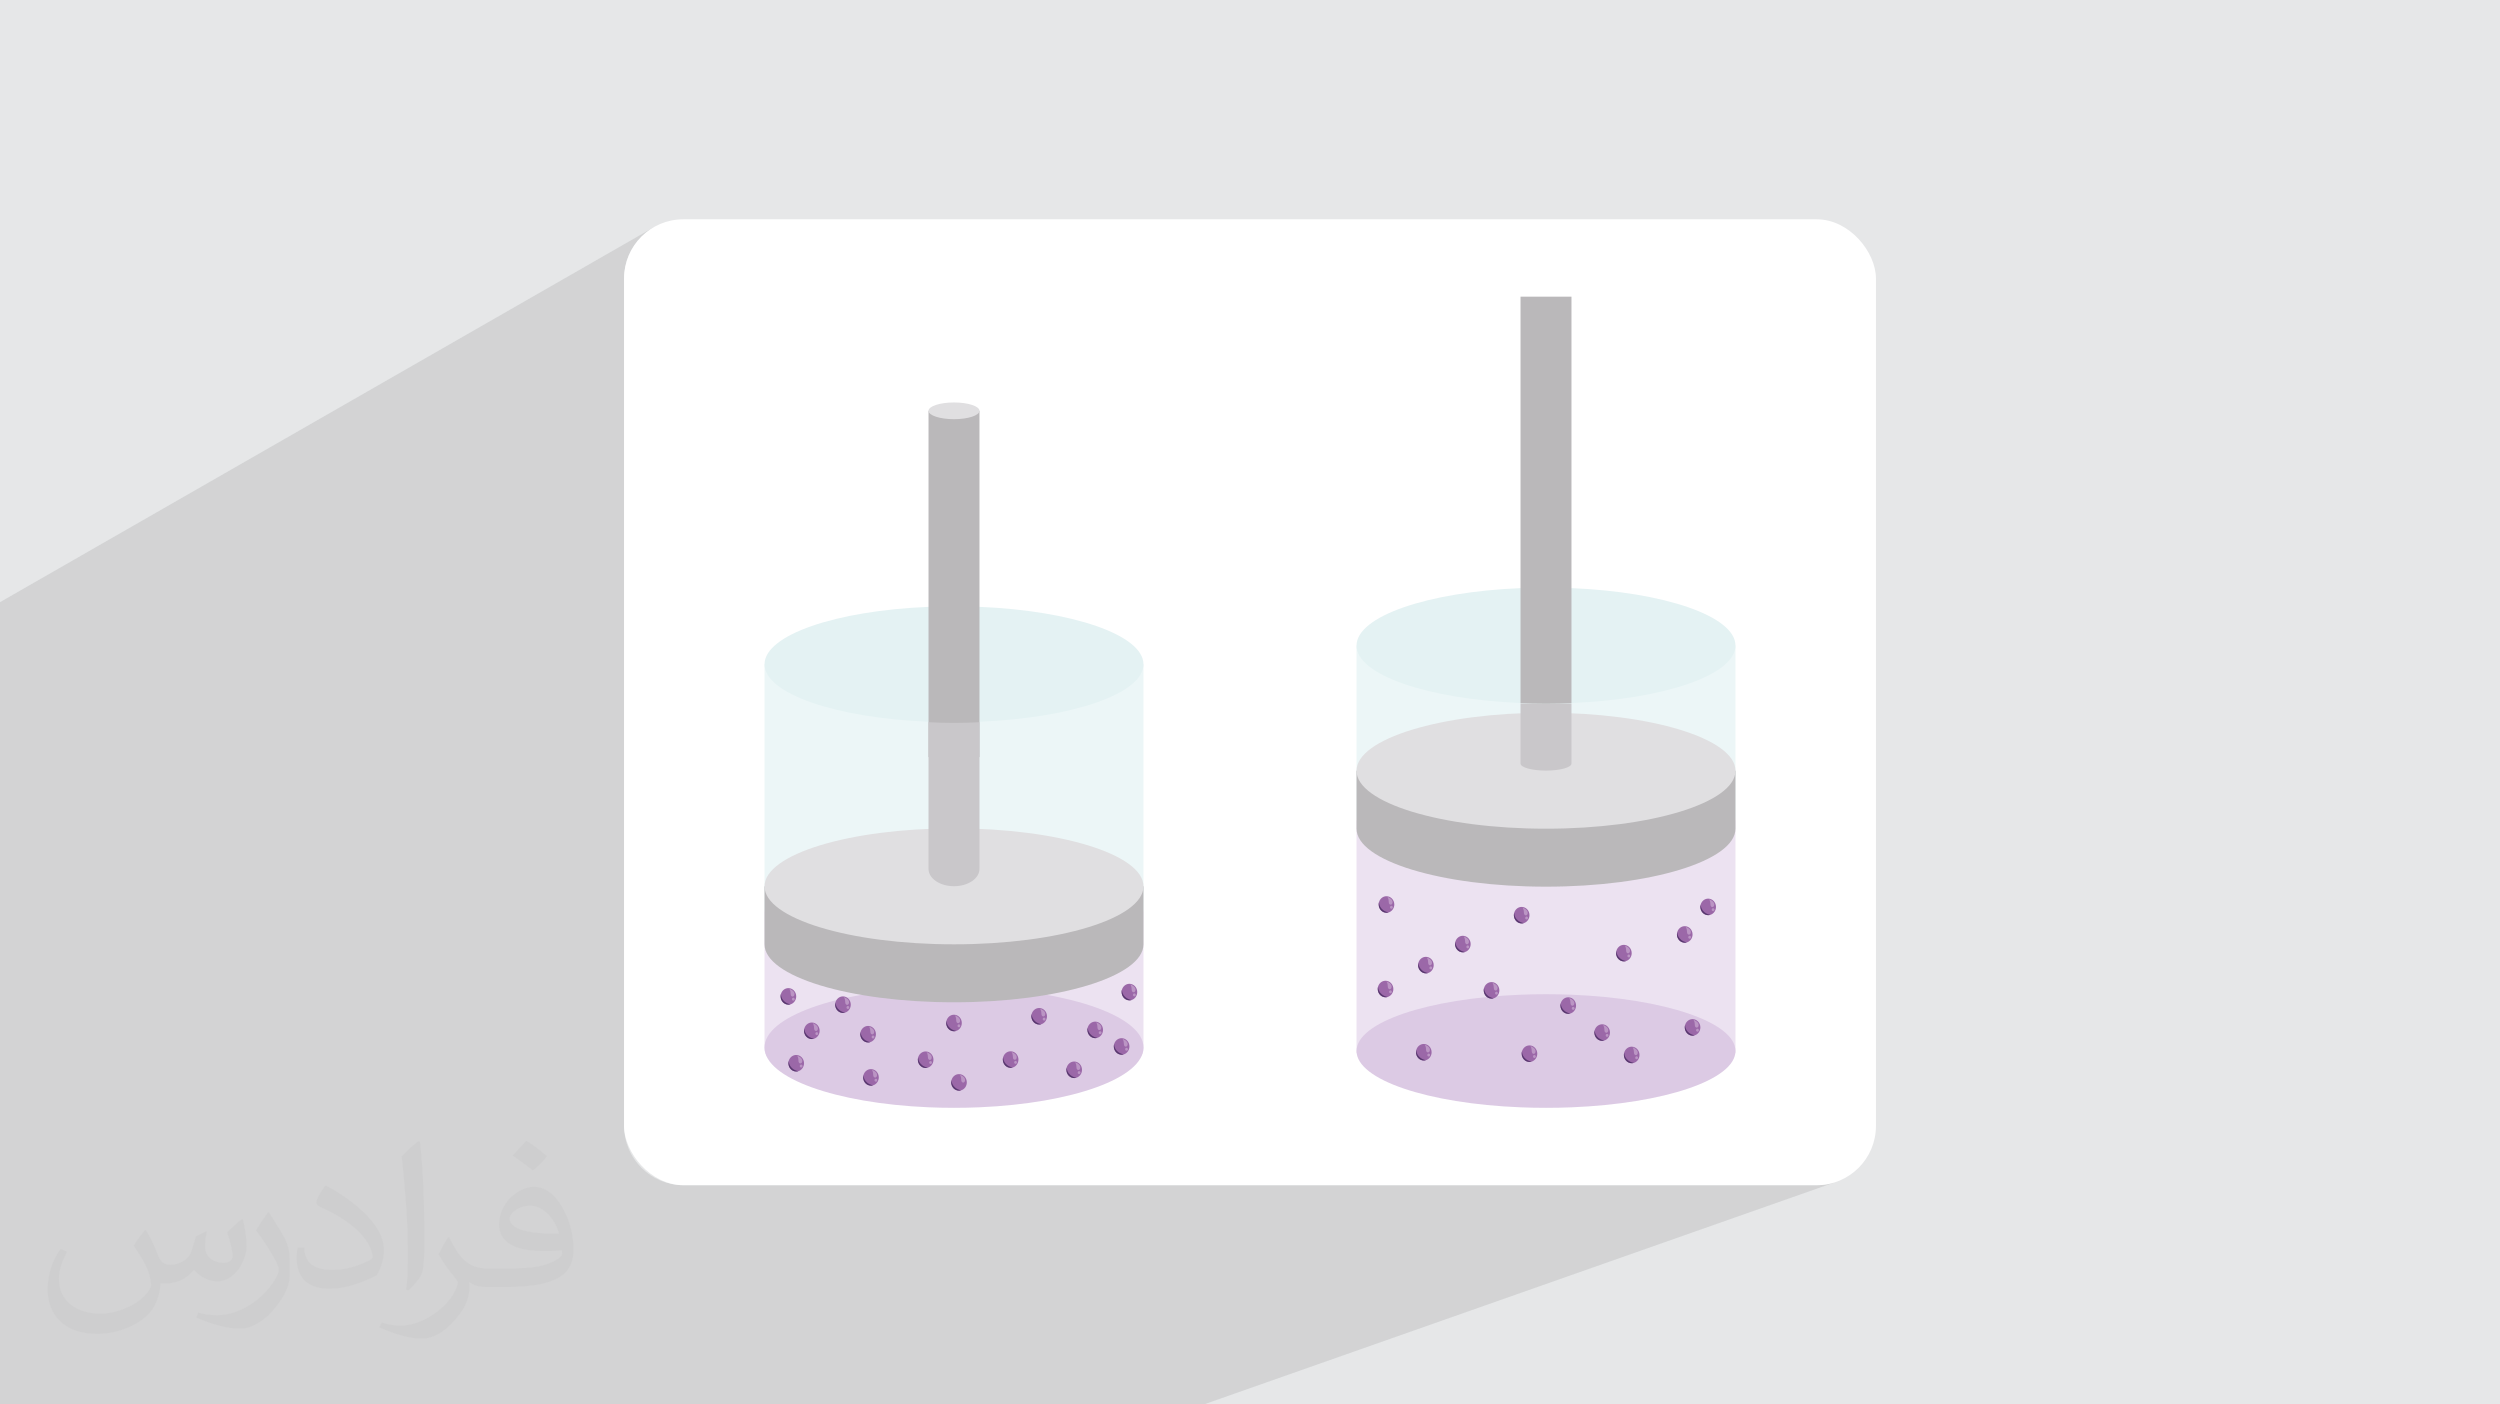 <?xml version="1.0" encoding="UTF-8"?>
<!DOCTYPE svg PUBLIC "-//W3C//DTD SVG 1.0//EN" "http://www.w3.org/TR/2001/REC-SVG-20010904/DTD/svg10.dtd">
<!-- Creator: CorelDRAW -->
<svg xmlns="http://www.w3.org/2000/svg" xml:space="preserve" width="94.192mm" height="52.917mm" version="1.0" style="shape-rendering:geometricPrecision; text-rendering:geometricPrecision; image-rendering:optimizeQuality; fill-rule:evenodd; clip-rule:evenodd"
viewBox="0 0 9404.92 5283.66"
 xmlns:xlink="http://www.w3.org/1999/xlink"
 xmlns:xodm="http://www.corel.com/coreldraw/odm/2003">
 <defs>
  <style type="text/css">
   <![CDATA[
    .fil2 {fill:white}
    .fil4 {fill:#ECE2F1;fill-rule:nonzero}
    .fil6 {fill:#ECF6F7;fill-rule:nonzero}
    .fil7 {fill:#E4F2F3;fill-rule:nonzero}
    .fil12 {fill:#E0DFE1;fill-rule:nonzero}
    .fil5 {fill:#DCCAE4;fill-rule:nonzero}
    .fil13 {fill:#C9C7CA;fill-rule:nonzero}
    .fil10 {fill:#BB95C4;fill-rule:nonzero}
    .fil11 {fill:#BAB8BA;fill-rule:nonzero}
    .fil8 {fill:#9B68A8;fill-rule:nonzero}
    .fil9 {fill:#58386F;fill-rule:nonzero}
    .fil3 {fill:#373435;fill-opacity:0.031}
    .fil1 {fill:#2B2A29;fill-opacity:0.102}
    .fil0 {fill:#E6E7E8}
   ]]>
  </style>
 </defs>
 <g id="Layer_x0020_1">
  <polygon class="fil0" points="-0,0 9404.92,0 9404.92,5283.66 -0,5283.66 "/>
  <polygon class="fil1" points="4528.11,5283.66 -0,5283.66 -0,2265.29 2464.57,852 2446.18,863.2 2429,876.07 2413.14,890.49 2398.72,906.36 2385.85,923.53 2374.64,941.92 2365.22,961.41 2357.7,981.87 2352.18,1003.21 2348.78,1025.29 2347.63,1048.01 2347.63,4235.66 2348.78,4258.38 2352.18,4280.46 2357.7,4301.8 2365.22,4322.26 2374.64,4341.75 2385.85,4360.14 2398.72,4377.31 2413.14,4393.18 2429,4407.6 2446.18,4420.47 2464.57,4431.67 2484.06,4441.1 2504.52,4448.62 2525.86,4454.14 2547.93,4457.53 2570.66,4458.69 6834.25,4458.69 6856.98,4457.53 6879.06,4454.14 6900.39,4448.62 "/>
  <rect class="fil2" x="2347.62" y="824.98" width="4709.66" height="3633.71" rx="223.04" ry="223.04"/>
  <path class="fil3" d="M548.54 4627.69c17.95,27.21 29.6,53.36 40.96,82.43 8.45,16.91 12.93,48.09 52.57,48.09 11.61,0 28.28,-3.42 43.06,-11.61 16.63,-8.73 29.32,-21.94 35.94,-42l15.85 -53.36 38.57 -19.02 2.64 2.64c-5.27,20.09 -6.59,39.36 -6.59,54.43 0,44.63 38.57,61.56 69.22,61.56 17.95,0 34.09,-8.73 34.09,-25.11 0,-21.13 -8.98,-57.06 -20.62,-89.29 17.95,-17.95 35.94,-35.94 56.53,-50.47l3.17 1.6c8.98,38.04 14,75.56 14,100.66 0,24.57 -10.83,51.79 -19.81,69.49 -18.49,34.87 -51.25,62.62 -90.87,62.62 -30.1,0 -63.65,-15.07 -86.66,-43.06l-1.32 0c-21.66,26.96 -55.22,51.25 -108.86,51.25l-16.63 0c-2.64,35.41 -10.29,60.49 -21.94,82.95 -31.95,62.34 -126.81,106.47 -216.1,106.47 -124.17,0 -186.51,-71.59 -186.51,-166.96 0,-58.91 19.27,-113.6 48.88,-152.42l24.29 10.04c-18.49,35.41 -30.91,68.68 -30.91,101.45 0,89.29 72.66,131.83 156.4,131.83 77.68,0 173.83,-49.41 191.28,-106.72 -6.59,-62.62 -30.1,-91.93 -66.04,-148.99 10.83,-19.02 24.83,-38.04 42.28,-58.38l3.17 0 0 0 0 0 -0.02 -0.09zm1432.13 -336.04c26.15,16.39 51.79,35.66 76.87,57.85 -14,19.81 -31.45,37.79 -53.11,53.64 -25.11,-20.34 -50.19,-37.79 -75.84,-56.27 17.42,-19.55 34.62,-38.29 52.04,-55.22l0 0 0 0 0 0 0 0 0 0 0.03 0zm13.47 244.11c-42.28,0 -76.87,27.75 -76.87,48.34 0,44.13 84.53,57.85 185.72,57.31 -12.68,-51.79 -57.06,-105.68 -108.86,-105.68l0.01 0.03zm-94.86 236.19c54.96,0 103.04,-1.6 139.74,-10.83 40.96,-10.29 75.56,-30.91 75.56,-45.17 0,-3.7 0,-8.19 -1.32,-11.89 -22.98,2.11 -49.41,2.11 -72.38,2.11 -74.49,0 -131.55,-16.91 -154.02,-58.66 -5.55,-11.61 -9.51,-24.57 -9.51,-39.36 0,-40.43 17.42,-79.79 48.09,-107 25.61,-22.45 53.89,-36.44 82.67,-36.44 52.04,0 93.51,41.75 122.57,107.54 15.85,35.94 26.68,77.4 26.68,129.72 0,34.87 -9.51,64.19 -31.17,85.85 -40.43,39.11 -114.92,53.89 -229.04,53.89l-51.79 0 0 0 -13.47 0c-28.28,0 -48.62,-5.02 -64.72,-17.42l-2.64 0c0.79,6.59 1.32,12.93 1.32,19.02 0,25.61 -8.45,58.38 -25.61,84.53 -50.72,75.3 -105.68,108.04 -153.24,108.04 -48.09,0 -107,-18.49 -160.11,-42.54l9.51 -18.49c17.17,7.13 40.96,11.89 73.7,11.89 85.85,0 198.66,-82.43 212.66,-163 -3.17,-6.59 -8.98,-15.32 -17.17,-24.57 -25.11,-29.85 -40.96,-54.68 -55.75,-80.83 12.68,-25.11 24.29,-45.17 35.13,-63.4l4.49 -0.53c36.72,74.77 69.99,117.55 144.23,117.55l11.61 0 0 0 53.89 0 0 0 0 0 0 0 0 0 0 0 0.09 0.01zm-371.98 79c6.34,-34.34 6.87,-72.91 6.87,-108.86l0 -53.36c0,-99.6 -12.68,-244.36 -22.98,-338.68 17.95,-19.27 43.06,-42 62.87,-57.31l5.81 1.6c13.47,118.62 16.63,256 16.63,383.06 0,33.3 -1.32,65.79 -4.49,89.55 -1.85,30.1 -19.27,52.83 -56.53,87.7l-8.19 -3.7zm-382.8 -157.19c1.85,46.77 24.83,83.49 105.15,83.49 49.93,0 92.19,-12.93 138.96,-35.13 8.45,-3.7 12.93,-8.73 12.93,-12.93 0,-29.32 -22.45,-68.15 -60.23,-103.55 -36.72,-33.3 -85.34,-62.62 -130.76,-82.18 -15.6,-6.59 -20.62,-13.47 -20.62,-20.09 0,-13.47 17.95,-41.75 32.77,-62.09l5.02 -0.53c52.04,27.21 110.17,67.64 153.24,112.53 39.11,41.47 63.4,83.49 63.4,129.19 0,33.81 -10.29,65.51 -26.96,95.11 -57.06,28.79 -117.83,50.72 -178.06,50.72 -73.17,0 -123.1,-34.34 -123.1,-114.92 0,-8.73 0,-22.19 3.17,-39.64l25.11 0 0 0 0 0 0 0 0 0 0 0 -0.02 0zm-132.37 -132.9l45.45 73.45c16.63,27.21 32.23,56.81 32.23,103.55l0 59.7c0,48.34 -30.91,100.13 -80.83,151.38 -39.11,34.62 -73.7,49.41 -105.68,49.41 -47.55,0 -101.98,-14.79 -164.85,-41.75l7.13 -18.49c19.81,5.27 42.79,9.77 71.06,9.77 90.36,-0.53 182.8,-66.57 225.08,-147.15 5.02,-9.26 6.87,-17.95 6.87,-24.04 0,-9.26 -5.02,-19.55 -8.98,-28.79 -22.98,-43.31 -48.62,-82.95 -76.87,-119.68 14.79,-23.25 29.6,-45.7 45.7,-67.9l3.7 0.53 0 0 0 0 0 0 0 0 0 0 -0.02 0.01z"/>
  <g id="_1727596601312">
   <path class="fil4" d="M4301.69 3419.34l0 526.05c0,101.22 -319.11,183.23 -712.77,183.23 -393.66,0 -712.79,-82.02 -712.79,-183.23l0 -526.05c0,86.16 319.13,156.01 712.79,156.01 393.66,0 712.77,-69.85 712.77,-156.01z"/>
   <path class="fil5" d="M4301.69 3940.54c0,115.1 -268.6,210.14 -616.95,225.07 -31.35,1.32 -63.31,2.03 -95.82,2.03 -32.51,0 -64.5,-0.71 -95.85,-2.06 -348.34,-14.9 -616.94,-109.94 -616.94,-225.04 0,-115.08 268.59,-210.15 616.94,-225.02 31.35,-1.35 63.34,-2.06 95.85,-2.06 32.51,0 64.47,0.71 95.82,2.03 348.34,14.9 616.95,109.97 616.95,225.05z"/>
   <path class="fil6" d="M4301.69 2499.09l0 920.26c0,120.45 -319.11,218.1 -712.77,218.1 -393.66,0 -712.79,-97.65 -712.79,-218.1l0 -920.26 1425.56 0z"/>
   <path class="fil7" d="M4301.69 2499.09c0,110.52 -268.6,201.81 -616.94,216.13 -31.35,1.29 -63.32,1.97 -95.83,1.97 -32.51,0 -64.49,-0.68 -95.85,-1.97 -348.33,-14.32 -616.94,-105.61 -616.94,-216.13 0,-110.53 268.6,-201.79 616.94,-216.11 31.36,-1.29 63.34,-1.96 95.85,-1.96 32.51,0 64.48,0.67 95.83,1.93 348.33,14.35 616.94,105.61 616.94,216.14z"/>
   <path class="fil8" d="M4278.26 3732.15c0,14.31 -9.11,26.35 -21.52,29.97 -2.5,0.77 -5.13,1.14 -7.86,1.14 -16.23,0 -29.39,-13.92 -29.39,-31.11 0,-1.85 0.15,-3.62 0.45,-5.38 0.2,-1.26 0.48,-2.49 0.83,-3.71 3.3,-11.42 12.62,-20.06 24.05,-21.75 1.33,-0.19 2.68,-0.31 4.05,-0.31 16.22,0 29.38,13.95 29.38,31.15z"/>
   <path class="fil9" d="M4256.75 3762.12c-2.5,0.77 -5.13,1.14 -7.86,1.14 -16.23,0 -29.39,-13.92 -29.39,-31.11 0,-3.17 0.45,-6.21 1.28,-9.1 0,0 -1.28,30.93 35.97,39.07z"/>
   <path class="fil10" d="M4252.42 3703.61c0,0 4.94,6.2 4.94,19.44 0,13.27 14.45,13.09 14.45,0 0,-13.06 -19.39,-19.44 -19.39,-19.44z"/>
   <path class="fil10" d="M4272.63 3742.77c0,3.08 -2.36,5.56 -5.25,5.56 -2.91,0 -5.26,-2.49 -5.26,-5.56 0,-3.08 2.36,-5.59 5.26,-5.59 2.9,0 5.25,2.52 5.25,5.59z"/>
   <path class="fil8" d="M3511.68 3986.58c0,14.32 -9.12,26.36 -21.52,29.98 -2.51,0.77 -5.13,1.14 -7.86,1.14 -16.23,0 -29.39,-13.92 -29.39,-31.12 0,-1.84 0.15,-3.62 0.45,-5.37 0.2,-1.26 0.48,-2.49 0.83,-3.68 3.3,-11.46 12.62,-20.09 24.05,-21.79 1.33,-0.18 2.68,-0.27 4.05,-0.27 16.22,0 29.38,13.94 29.38,31.11z"/>
   <path class="fil9" d="M3490.17 4016.57c-2.51,0.77 -5.13,1.14 -7.86,1.14 -16.23,0 -29.39,-13.92 -29.39,-31.12 0,-3.17 0.45,-6.2 1.28,-9.06 0,0 -1.28,30.9 35.97,39.04z"/>
   <path class="fil10" d="M3485.84 3958.08c0,0 4.95,6.18 4.95,19.45 0,13.24 14.44,13.05 14.44,0 0,-13.09 -19.39,-19.45 -19.39,-19.45z"/>
   <path class="fil10" d="M3506.05 3997.22c0,3.07 -2.35,5.55 -5.25,5.55 -2.91,0 -5.26,-2.49 -5.26,-5.55 0,-3.08 2.36,-5.56 5.26,-5.56 2.91,0 5.25,2.49 5.25,5.56z"/>
   <path class="fil8" d="M3305.95 4053.03c0,14.31 -9.12,26.35 -21.52,30 -2.51,0.74 -5.13,1.14 -7.86,1.14 -16.23,0 -29.39,-13.95 -29.39,-31.14 0,-1.82 0.15,-3.62 0.45,-5.35 0.2,-1.29 0.48,-2.52 0.83,-3.71 3.29,-11.45 12.61,-20.09 24.05,-21.75 1.32,-0.22 2.68,-0.31 4.05,-0.31 16.22,0 29.38,13.95 29.38,31.12z"/>
   <path class="fil9" d="M3284.44 4083.04c-2.51,0.74 -5.13,1.14 -7.86,1.14 -16.23,0 -29.39,-13.95 -29.39,-31.14 0,-3.14 0.45,-6.21 1.28,-9.07 0,0 -1.28,30.9 35.97,39.07z"/>
   <path class="fil10" d="M3280.11 4024.53c0,0 4.94,6.17 4.94,19.44 0,13.27 14.45,13.06 14.45,0 0,-13.09 -19.39,-19.44 -19.39,-19.44z"/>
   <path class="fil10" d="M3300.32 4063.66c0,3.08 -2.36,5.59 -5.25,5.59 -2.91,0 -5.26,-2.52 -5.26,-5.59 0,-3.08 2.36,-5.56 5.26,-5.56 2.9,0 5.25,2.49 5.25,5.56z"/>
   <path class="fil8" d="M3083.49 3877.78c0,14.32 -9.11,26.36 -21.51,29.98 -2.51,0.74 -5.14,1.14 -7.87,1.14 -16.23,0 -29.39,-13.92 -29.39,-31.12 0,-1.84 0.15,-3.62 0.45,-5.37 0.2,-1.26 0.48,-2.49 0.83,-3.71 3.3,-11.43 12.62,-20.09 24.05,-21.75 1.33,-0.19 2.68,-0.31 4.05,-0.31 16.23,0 29.38,13.94 29.38,31.14z"/>
   <path class="fil9" d="M3061.98 3907.76c-2.51,0.74 -5.14,1.14 -7.87,1.14 -16.23,0 -29.39,-13.92 -29.39,-31.12 0,-3.17 0.45,-6.2 1.28,-9.09 0,0 -1.28,30.93 35.98,39.07z"/>
   <path class="fil10" d="M3057.65 3849.24c0,0 4.94,6.18 4.94,19.45 0,13.27 14.45,13.08 14.45,0 0,-13.06 -19.39,-19.45 -19.39,-19.45z"/>
   <path class="fil10" d="M3077.86 3888.41c0,3.07 -2.35,5.56 -5.25,5.56 -2.91,0 -5.26,-2.5 -5.26,-5.56 0,-3.08 2.36,-5.59 5.26,-5.59 2.91,0 5.25,2.52 5.25,5.59z"/>
   <path class="fil8" d="M3295.2 3890.59c0,14.32 -9.12,26.36 -21.52,29.98 -2.51,0.77 -5.14,1.14 -7.87,1.14 -16.23,0 -29.38,-13.92 -29.38,-31.12 0,-1.84 0.14,-3.62 0.44,-5.37 0.21,-1.26 0.49,-2.49 0.84,-3.71 3.29,-11.43 12.61,-20.06 24.04,-21.76 1.33,-0.18 2.68,-0.3 4.05,-0.3 16.23,0 29.39,13.94 29.39,31.14z"/>
   <path class="fil9" d="M3273.68 3920.57c-2.51,0.77 -5.14,1.14 -7.87,1.14 -16.23,0 -29.38,-13.92 -29.38,-31.12 0,-3.17 0.44,-6.2 1.28,-9.09 0,0 -1.28,30.93 35.97,39.07z"/>
   <path class="fil10" d="M3269.35 3862.05c0,0 4.95,6.17 4.95,19.45 0,13.27 14.45,13.08 14.45,0 0,-13.06 -19.4,-19.45 -19.4,-19.45z"/>
   <path class="fil10" d="M3289.57 3901.22c0,3.07 -2.36,5.55 -5.26,5.55 -2.91,0 -5.25,-2.49 -5.25,-5.55 0,-3.08 2.35,-5.59 5.25,-5.59 2.91,0 5.26,2.52 5.26,5.59z"/>
   <path class="fil8" d="M3637.13 4071.87c0,14.31 -9.12,26.35 -21.52,29.97 -2.51,0.74 -5.14,1.14 -7.87,1.14 -16.22,0 -29.38,-13.95 -29.38,-31.11 0,-1.85 0.14,-3.63 0.44,-5.38 0.21,-1.29 0.49,-2.52 0.84,-3.71 3.29,-11.43 12.61,-20.09 24.04,-21.75 1.33,-0.22 2.69,-0.31 4.05,-0.31 16.23,0 29.39,13.95 29.39,31.15z"/>
   <path class="fil9" d="M3615.62 4101.84c-2.51,0.74 -5.14,1.14 -7.87,1.14 -16.22,0 -29.38,-13.95 -29.38,-31.11 0,-3.17 0.44,-6.24 1.28,-9.1 0,0 -1.28,30.93 35.97,39.07z"/>
   <path class="fil10" d="M3611.29 4043.32c0,0 4.94,6.18 4.94,19.45 0,13.27 14.45,13.08 14.45,0 0,-13.09 -19.39,-19.45 -19.39,-19.45z"/>
   <path class="fil8" d="M4149.56 3874.4c0,14.31 -9.11,26.35 -21.52,29.97 -2.5,0.74 -5.13,1.14 -7.86,1.14 -16.23,0 -29.38,-13.94 -29.38,-31.11 0,-1.85 0.14,-3.62 0.44,-5.38 0.2,-1.29 0.48,-2.52 0.83,-3.71 3.3,-11.42 12.62,-20.09 24.05,-21.75 1.33,-0.21 2.68,-0.31 4.05,-0.31 16.23,0 29.38,13.95 29.38,31.15z"/>
   <path class="fil9" d="M4128.04 3904.38c-2.5,0.74 -5.13,1.14 -7.86,1.14 -16.23,0 -29.38,-13.94 -29.38,-31.11 0,-3.17 0.44,-6.24 1.27,-9.1 0,0 -1.27,30.93 35.97,39.07z"/>
   <path class="fil10" d="M4123.72 3845.87c0,0 4.95,6.17 4.95,19.44 0,13.27 14.44,13.09 14.44,0 0,-13.08 -19.39,-19.44 -19.39,-19.44z"/>
   <path class="fil10" d="M4143.94 3885c0,3.11 -2.36,5.59 -5.26,5.59 -2.91,0 -5.26,-2.49 -5.26,-5.59 0,-3.07 2.36,-5.56 5.26,-5.56 2.91,0 5.26,2.5 5.26,5.56z"/>
   <path class="fil8" d="M3024.73 3999.85c0,14.32 -9.11,26.36 -21.51,29.98 -2.51,0.77 -5.14,1.14 -7.87,1.14 -16.23,0 -29.39,-13.92 -29.39,-31.12 0,-1.84 0.15,-3.62 0.45,-5.37 0.2,-1.26 0.48,-2.49 0.83,-3.71 3.3,-11.43 12.62,-20.06 24.05,-21.76 1.33,-0.18 2.68,-0.27 4.05,-0.27 16.23,0 29.38,13.91 29.38,31.11z"/>
   <path class="fil9" d="M3003.22 4029.84c-2.51,0.77 -5.14,1.14 -7.87,1.14 -16.23,0 -29.39,-13.92 -29.39,-31.12 0,-3.17 0.45,-6.2 1.28,-9.09 0,0 -1.28,30.93 35.98,39.07z"/>
   <path class="fil10" d="M2998.89 3971.32c0,0 4.95,6.21 4.95,19.45 0,13.27 14.45,13.08 14.45,0 0,-13.06 -19.4,-19.45 -19.4,-19.45z"/>
   <path class="fil10" d="M3019.1 4010.49c0,3.07 -2.35,5.56 -5.25,5.56 -2.91,0 -5.26,-2.5 -5.26,-5.56 0,-3.08 2.36,-5.56 5.26,-5.56 2.91,0 5.25,2.49 5.25,5.56z"/>
   <path class="fil8" d="M4070.48 4024.53c0,14.31 -9.12,26.35 -21.52,29.97 -2.51,0.74 -5.14,1.14 -7.87,1.14 -16.23,0 -29.38,-13.92 -29.38,-31.11 0,-1.85 0.14,-3.62 0.44,-5.38 0.21,-1.26 0.49,-2.49 0.84,-3.71 3.29,-11.42 12.61,-20.09 24.04,-21.75 1.33,-0.19 2.69,-0.31 4.05,-0.31 16.23,0 29.39,13.95 29.39,31.15z"/>
   <path class="fil9" d="M4048.96 4054.5c-2.51,0.74 -5.14,1.14 -7.87,1.14 -16.23,0 -29.38,-13.92 -29.38,-31.11 0,-3.17 0.44,-6.21 1.28,-9.1 0,0 -1.28,30.93 35.97,39.07z"/>
   <path class="fil10" d="M4044.64 3995.99c0,0 4.94,6.17 4.94,19.44 0,13.27 14.45,13.09 14.45,0 0,-13.06 -19.39,-19.44 -19.39,-19.44z"/>
   <path class="fil10" d="M4064.85 4035.15c0,3.08 -2.36,5.56 -5.26,5.56 -2.91,0 -5.25,-2.49 -5.25,-5.56 0,-3.08 2.35,-5.59 5.25,-5.59 2.91,0 5.26,2.52 5.26,5.59z"/>
   <path class="fil8" d="M3618.29 3848.44c0,14.32 -9.12,26.36 -21.52,29.98 -2.51,0.74 -5.14,1.14 -7.87,1.14 -16.23,0 -29.38,-13.95 -29.38,-31.12 0,-1.84 0.14,-3.62 0.44,-5.37 0.21,-1.29 0.49,-2.52 0.84,-3.71 3.29,-11.43 12.61,-20.09 24.04,-21.76 1.33,-0.21 2.69,-0.3 4.05,-0.3 16.23,0 29.39,13.94 29.39,31.14z"/>
   <path class="fil9" d="M3596.77 3878.43c-2.51,0.74 -5.14,1.14 -7.87,1.14 -16.23,0 -29.38,-13.95 -29.38,-31.12 0,-3.17 0.44,-6.23 1.28,-9.09 0,0 -1.28,30.93 35.97,39.07z"/>
   <path class="fil10" d="M3592.44 3819.91c0,0 4.95,6.18 4.95,19.45 0,13.27 14.45,13.08 14.45,0 0,-13.09 -19.4,-19.45 -19.4,-19.45z"/>
   <path class="fil10" d="M3612.66 3859.05c0,3.1 -2.36,5.59 -5.26,5.59 -2.91,0 -5.25,-2.5 -5.25,-5.59 0,-3.08 2.35,-5.56 5.25,-5.56 2.91,0 5.26,2.49 5.26,5.56z"/>
   <path class="fil8" d="M3831.38 3986.01c0,14.31 -9.12,26.35 -21.52,29.97 -2.51,0.74 -5.14,1.14 -7.87,1.14 -16.22,0 -29.38,-13.91 -29.38,-31.11 0,-1.85 0.14,-3.62 0.45,-5.38 0.2,-1.26 0.48,-2.49 0.83,-3.71 3.29,-11.42 12.61,-20.09 24.05,-21.75 1.32,-0.18 2.68,-0.31 4.04,-0.31 16.23,0 29.39,13.95 29.39,31.15z"/>
   <path class="fil9" d="M3809.86 4015.98c-2.51,0.74 -5.14,1.14 -7.87,1.14 -16.22,0 -29.38,-13.91 -29.38,-31.11 0,-3.17 0.45,-6.21 1.28,-9.1 0,0 -1.28,30.93 35.97,39.07z"/>
   <path class="fil10" d="M3805.54 3957.47c0,0 4.94,6.17 4.94,19.44 0,13.27 14.45,13.09 14.45,0 0,-13.05 -19.39,-19.44 -19.39,-19.44z"/>
   <path class="fil10" d="M3825.75 3996.63c0,3.08 -2.36,5.56 -5.26,5.56 -2.9,0 -5.25,-2.49 -5.25,-5.56 0,-3.08 2.36,-5.59 5.25,-5.59 2.91,0 5.26,2.52 5.26,5.59z"/>
   <path class="fil8" d="M3200.62 3779.49c0,14.31 -9.12,26.35 -21.52,29.97 -2.51,0.74 -5.14,1.14 -7.87,1.14 -16.23,0 -29.38,-13.95 -29.38,-31.11 0,-1.85 0.14,-3.62 0.44,-5.38 0.21,-1.26 0.49,-2.49 0.84,-3.71 3.29,-11.43 12.61,-20.09 24.04,-21.75 1.33,-0.19 2.69,-0.31 4.05,-0.31 16.23,0 29.39,13.95 29.39,31.15z"/>
   <path class="fil9" d="M3179.11 3809.46c-2.51,0.74 -5.14,1.14 -7.87,1.14 -16.23,0 -29.38,-13.95 -29.38,-31.11 0,-3.17 0.44,-6.21 1.28,-9.1 0,0 -1.28,30.93 35.97,39.07z"/>
   <path class="fil10" d="M3174.77 3750.95c0,0 4.95,6.17 4.95,19.44 0,13.27 14.45,13.08 14.45,0 0,-13.09 -19.4,-19.44 -19.4,-19.44z"/>
   <path class="fil10" d="M3194.99 3790.11c0,3.08 -2.36,5.56 -5.26,5.56 -2.91,0 -5.25,-2.49 -5.25,-5.56 0,-3.11 2.35,-5.59 5.25,-5.59 2.91,0 5.26,2.49 5.26,5.59z"/>
   <path class="fil8" d="M2995.36 3748.34c0,14.32 -9.12,26.36 -21.52,30.01 -2.51,0.74 -5.13,1.14 -7.87,1.14 -16.22,0 -29.38,-13.95 -29.38,-31.15 0,-1.82 0.15,-3.62 0.45,-5.34 0.2,-1.3 0.48,-2.53 0.83,-3.72 3.29,-11.45 12.61,-20.09 24.05,-21.75 1.32,-0.21 2.68,-0.3 4.04,-0.3 16.23,0 29.39,13.94 29.39,31.11z"/>
   <path class="fil9" d="M2973.84 3778.35c-2.51,0.74 -5.13,1.14 -7.87,1.14 -16.22,0 -29.38,-13.95 -29.38,-31.15 0,-3.14 0.45,-6.2 1.28,-9.07 0,0 -1.28,30.9 35.97,39.08z"/>
   <path class="fil10" d="M2969.51 3719.83c0,0 4.94,6.17 4.94,19.44 0,13.27 14.45,13.06 14.45,0 0,-13.08 -19.39,-19.44 -19.39,-19.44z"/>
   <path class="fil10" d="M2989.72 3758.96c0,3.08 -2.36,5.59 -5.26,5.59 -2.9,0 -5.25,-2.52 -5.25,-5.59 0,-3.07 2.36,-5.55 5.25,-5.55 2.91,0 5.26,2.49 5.26,5.55z"/>
   <path class="fil8" d="M3938.75 3823.16c0,14.32 -9.12,26.36 -21.52,29.98 -2.51,0.74 -5.14,1.14 -7.87,1.14 -16.23,0 -29.38,-13.95 -29.38,-31.12 0,-1.84 0.14,-3.62 0.44,-5.37 0.21,-1.26 0.49,-2.52 0.84,-3.71 3.29,-11.43 12.61,-20.09 24.04,-21.75 1.33,-0.19 2.68,-0.31 4.05,-0.31 16.23,0 29.39,13.94 29.39,31.14z"/>
   <path class="fil9" d="M3917.23 3853.15c-2.51,0.74 -5.14,1.14 -7.87,1.14 -16.23,0 -29.38,-13.95 -29.38,-31.12 0,-3.17 0.44,-6.2 1.28,-9.09 0,0 -1.28,30.93 35.97,39.07z"/>
   <path class="fil10" d="M3912.9 3794.63c0,0 4.95,6.18 4.95,19.45 0,13.27 14.45,13.08 14.45,0 0,-13.09 -19.4,-19.45 -19.4,-19.45z"/>
   <path class="fil10" d="M3933.12 3833.8c0,3.07 -2.36,5.56 -5.26,5.56 -2.91,0 -5.25,-2.5 -5.25,-5.56 0,-3.11 2.35,-5.59 5.25,-5.59 2.91,0 5.26,2.49 5.26,5.59z"/>
   <path class="fil8" d="M4248.89 3936.64c0,14.31 -9.12,26.35 -21.52,30.01 -2.51,0.73 -5.13,1.13 -7.87,1.13 -16.23,0 -29.38,-13.94 -29.38,-31.14 0,-1.82 0.14,-3.62 0.44,-5.35 0.21,-1.29 0.49,-2.52 0.84,-3.71 3.29,-11.45 12.61,-20.09 24.04,-21.75 1.33,-0.21 2.69,-0.31 4.05,-0.31 16.23,0 29.39,13.95 29.39,31.12z"/>
   <path class="fil9" d="M4227.37 3966.65c-2.51,0.73 -5.13,1.13 -7.87,1.13 -16.23,0 -29.38,-13.94 -29.38,-31.14 0,-3.14 0.44,-6.21 1.28,-9.07 0,0 -1.28,30.9 35.97,39.08z"/>
   <path class="fil10" d="M4223.04 3908.13c0,0 4.95,6.17 4.95,19.44 0,13.27 14.45,13.06 14.45,0 0,-13.08 -19.4,-19.44 -19.4,-19.44z"/>
   <path class="fil10" d="M4243.26 3947.26c0,3.08 -2.36,5.59 -5.26,5.59 -2.91,0 -5.25,-2.52 -5.25,-5.59 0,-3.07 2.35,-5.56 5.25,-5.56 2.91,0 5.26,2.5 5.26,5.56z"/>
   <path class="fil11" d="M4301.69 3334.37l0 218.1c0,120.45 -319.11,218.1 -712.77,218.1 -393.66,0 -712.79,-97.65 -712.79,-218.1l0 -218.1 1425.56 0z"/>
   <path class="fil12" d="M4301.69 3334.37c0,120.45 -319.12,218.1 -712.78,218.1 -393.65,0 -712.78,-97.65 -712.78,-218.1 0,-120.45 319.13,-218.1 712.78,-218.1 393.66,0 712.78,97.65 712.78,218.1z"/>
   <path class="fil11" d="M3684.74 1545.49l0 1302.86c-31.35,1.29 -63.31,1.94 -95.82,1.94 -32.51,0 -64.5,-0.65 -95.85,-1.97l0 -1302.83 191.68 0z"/>
   <path class="fil12" d="M3684.74 1545.49c0,17.35 -42.91,31.46 -95.83,31.46 -52.93,0 -95.83,-14.11 -95.83,-31.46 0,-17.38 42.91,-31.45 95.83,-31.45 52.93,0 95.83,14.07 95.83,31.45z"/>
   <path class="fil13" d="M3684.74 2717l0 551.91c0,35.92 -42.92,65 -95.82,65 -52.93,0 -95.85,-29.09 -95.85,-65l0 -551.94c31.35,1.66 63.34,2.52 95.85,2.52 32.51,0 64.47,-0.86 95.82,-2.49z"/>
   <path class="fil4" d="M6528.78 3071.7l0 889.85 -1425.54 0 0 -889.85c0,132.92 319.14,240.69 712.79,240.69 393.65,0 712.75,-107.77 712.75,-240.69z"/>
   <path class="fil5" d="M6528.78 3953.9c0,108.31 -268.59,197.79 -616.92,211.83 -31.36,1.26 -63.33,1.91 -95.83,1.91 -32.5,0 -64.51,-0.65 -95.84,-1.94 -348.34,-14.01 -616.95,-103.49 -616.95,-211.8 0,-108.32 268.6,-197.8 616.95,-211.81 31.33,-1.26 63.34,-1.93 95.84,-1.93 32.5,0 64.47,0.67 95.83,1.9 348.32,14.04 616.92,103.52 616.92,211.84z"/>
   <path class="fil6" d="M6528.78 2428.61l0 641.62c0,83.95 -319.1,152.05 -712.75,152.05 -393.65,0 -712.79,-68.1 -712.79,-152.05l0 -641.62 1425.54 0z"/>
   <path class="fil7" d="M6528.78 2428.61c0,110.52 -268.59,201.82 -616.92,216.13 -31.36,1.29 -63.33,1.97 -95.83,1.97 -32.5,0 -64.51,-0.68 -95.84,-1.97 -348.34,-14.31 -616.95,-105.61 -616.95,-216.13 0,-110.49 268.6,-201.78 616.95,-216.1 31.33,-1.29 63.34,-1.97 95.84,-1.97 32.5,0 64.47,0.68 95.83,1.94 348.32,14.35 616.92,105.64 616.92,216.13z"/>
   <path class="fil11" d="M6528.78 2899.43l0 218.1c0,120.45 -319.1,218.1 -712.75,218.1 -393.65,0 -712.79,-97.65 -712.79,-218.1l0 -218.1 1425.54 0z"/>
   <path class="fil12" d="M6528.78 2899.43c0,120.45 -319.1,218.1 -712.75,218.1 -393.68,0 -712.79,-97.65 -712.79,-218.1 0,-120.45 319.11,-218.1 712.79,-218.1 393.65,0 712.75,97.65 712.75,218.1z"/>
   <path class="fil11" d="M5911.83 1116.02l0 1529.43c-31.33,1.48 -63.3,2.28 -95.8,2.28 -32.5,0 -64.51,-0.8 -95.87,-2.31l0 -1529.4 191.68 0z"/>
   <path class="fil8" d="M6455.52 3411.72c0,14.31 -9.1,26.35 -21.5,29.97 -2.53,0.74 -5.13,1.14 -7.87,1.14 -16.22,0 -29.4,-13.94 -29.4,-31.11 0,-1.85 0.15,-3.62 0.46,-5.38 0.21,-1.29 0.49,-2.52 0.83,-3.71 3.29,-11.42 12.62,-20.09 24.05,-21.75 1.32,-0.18 2.67,-0.31 4.05,-0.31 16.22,0 29.37,13.95 29.37,31.15z"/>
   <path class="fil9" d="M6434.02 3441.7c-2.53,0.74 -5.13,1.14 -7.87,1.14 -16.22,0 -29.4,-13.94 -29.4,-31.11 0,-3.17 0.46,-6.21 1.29,-9.1 0,0 -1.29,30.93 35.98,39.07z"/>
   <path class="fil10" d="M6429.69 3383.19c0,0 4.94,6.17 4.94,19.44 0,13.27 14.44,13.09 14.44,0 0,-13.08 -19.38,-19.44 -19.38,-19.44z"/>
   <path class="fil10" d="M6449.9 3422.35c0,3.08 -2.37,5.56 -5.25,5.56 -2.92,0 -5.25,-2.49 -5.25,-5.56 0,-3.1 2.34,-5.59 5.25,-5.59 2.89,0 5.25,2.5 5.25,5.59z"/>
   <path class="fil8" d="M5753.88 3442.84c0,14.32 -9.13,26.36 -21.5,29.98 -2.53,0.77 -5.16,1.14 -7.87,1.14 -16.25,0 -29.4,-13.92 -29.4,-31.12 0,-1.84 0.15,-3.62 0.46,-5.37 0.18,-1.26 0.46,-2.49 0.83,-3.71 3.29,-11.43 12.59,-20.06 24.05,-21.75 1.32,-0.19 2.68,-0.28 4.05,-0.28 16.22,0 29.37,13.92 29.37,31.11z"/>
   <path class="fil9" d="M5732.38 3472.82c-2.53,0.77 -5.16,1.14 -7.87,1.14 -16.25,0 -29.4,-13.92 -29.4,-31.12 0,-3.17 0.46,-6.2 1.29,-9.09 0,0 -1.29,30.93 35.98,39.07z"/>
   <path class="fil10" d="M5728.05 3414.3c0,0 4.94,6.21 4.94,19.45 0,13.27 14.44,13.08 14.44,0 0,-13.06 -19.38,-19.45 -19.38,-19.45z"/>
   <path class="fil10" d="M5748.26 3453.47c0,3.07 -2.37,5.56 -5.25,5.56 -2.92,0 -5.28,-2.5 -5.28,-5.56 0,-3.08 2.37,-5.56 5.28,-5.56 2.89,0 5.25,2.49 5.25,5.56z"/>
   <path class="fil8" d="M5783.24 3963.89c0,14.31 -9.09,26.35 -21.5,29.97 -2.5,0.77 -5.13,1.14 -7.87,1.14 -16.22,0 -29.37,-13.91 -29.37,-31.11 0,-1.85 0.12,-3.62 0.43,-5.38 0.22,-1.26 0.49,-2.49 0.83,-3.71 3.29,-11.42 12.63,-20.06 24.05,-21.75 1.32,-0.19 2.68,-0.31 4.05,-0.31 16.22,0 29.37,13.95 29.37,31.15z"/>
   <path class="fil9" d="M5761.75 3993.86c-2.5,0.77 -5.13,1.14 -7.87,1.14 -16.22,0 -29.37,-13.91 -29.37,-31.11 0,-3.17 0.43,-6.21 1.26,-9.1 0,0 -1.26,30.93 35.98,39.07z"/>
   <path class="fil10" d="M5757.41 3935.35c0,0 4.94,6.17 4.94,19.44 0,13.27 14.47,13.09 14.47,0 0,-13.05 -19.41,-19.44 -19.41,-19.44z"/>
   <path class="fil10" d="M5777.62 3974.51c0,3.08 -2.34,5.56 -5.25,5.56 -2.89,0 -5.25,-2.49 -5.25,-5.56 0,-3.08 2.37,-5.59 5.25,-5.59 2.92,0 5.25,2.52 5.25,5.59z"/>
   <path class="fil8" d="M5393.55 3630.68c0,14.32 -9.13,26.36 -21.51,29.98 -2.52,0.74 -5.12,1.13 -7.86,1.13 -16.23,0 -29.4,-13.94 -29.4,-31.11 0,-1.85 0.15,-3.62 0.46,-5.37 0.18,-1.3 0.46,-2.53 0.83,-3.72 3.29,-11.42 12.59,-20.09 24.05,-21.75 1.32,-0.18 2.67,-0.31 4.05,-0.31 16.22,0 29.37,13.95 29.37,31.15z"/>
   <path class="fil9" d="M5372.05 3660.67c-2.52,0.74 -5.12,1.13 -7.86,1.13 -16.23,0 -29.4,-13.94 -29.4,-31.11 0,-3.17 0.46,-6.23 1.29,-9.1 0,0 -1.29,30.93 35.97,39.08z"/>
   <path class="fil10" d="M5367.72 3602.15c0,0 4.94,6.17 4.94,19.44 0,13.27 14.44,13.09 14.44,0 0,-13.08 -19.38,-19.44 -19.38,-19.44z"/>
   <path class="fil10" d="M5387.93 3641.31c0,3.08 -2.37,5.56 -5.25,5.56 -2.92,0 -5.25,-2.49 -5.25,-5.56 0,-3.1 2.34,-5.58 5.25,-5.58 2.89,0 5.25,2.49 5.25,5.58z"/>
   <path class="fil8" d="M5640.53 3725.67c0,14.31 -9.1,26.35 -21.51,29.97 -2.52,0.77 -5.12,1.14 -7.86,1.14 -16.23,0 -29.4,-13.92 -29.4,-31.11 0,-1.85 0.15,-3.63 0.46,-5.38 0.18,-1.26 0.49,-2.49 0.83,-3.71 3.29,-11.43 12.62,-20.09 24.05,-21.75 1.32,-0.19 2.67,-0.31 4.05,-0.31 16.22,0 29.37,13.95 29.37,31.15z"/>
   <path class="fil9" d="M5619.02 3755.64c-2.52,0.77 -5.12,1.14 -7.86,1.14 -16.23,0 -29.4,-13.92 -29.4,-31.11 0,-3.17 0.46,-6.21 1.29,-9.1 0,0 -1.29,30.93 35.97,39.07z"/>
   <path class="fil10" d="M5614.7 3697.12c0,0 4.94,6.18 4.94,19.45 0,13.27 14.44,13.08 14.44,0 0,-13.06 -19.38,-19.45 -19.38,-19.45z"/>
   <path class="fil10" d="M5634.91 3736.29c0,3.08 -2.37,5.56 -5.25,5.56 -2.92,0 -5.25,-2.49 -5.25,-5.56 0,-3.08 2.34,-5.59 5.25,-5.59 2.89,0 5.25,2.52 5.25,5.59z"/>
   <path class="fil8" d="M6396.76 3865c0,14.32 -9.1,26.36 -21.51,29.98 -2.52,0.77 -5.13,1.14 -7.86,1.14 -16.23,0 -29.37,-13.92 -29.37,-31.12 0,-1.84 0.12,-3.62 0.43,-5.37 0.21,-1.26 0.49,-2.49 0.83,-3.71 3.29,-11.43 12.62,-20.06 24.05,-21.75 1.32,-0.19 2.67,-0.31 4.05,-0.31 16.22,0 29.37,13.95 29.37,31.14z"/>
   <path class="fil9" d="M6375.25 3894.98c-2.52,0.77 -5.13,1.14 -7.86,1.14 -16.23,0 -29.37,-13.92 -29.37,-31.12 0,-3.16 0.43,-6.2 1.26,-9.09 0,0 -1.26,30.93 35.97,39.07z"/>
   <path class="fil10" d="M6370.91 3836.46c0,0 4.95,6.21 4.95,19.45 0,13.27 14.44,13.08 14.44,0 0,-13.06 -19.39,-19.45 -19.39,-19.45z"/>
   <path class="fil10" d="M6391.13 3875.63c0,3.08 -2.34,5.56 -5.25,5.56 -2.93,0 -5.25,-2.49 -5.25,-5.56 0,-3.08 2.33,-5.59 5.25,-5.59 2.92,0 5.25,2.52 5.25,5.59z"/>
   <path class="fil8" d="M5532.58 3551.52c0,14.32 -9.1,26.36 -21.5,29.98 -2.53,0.73 -5.13,1.13 -7.87,1.13 -16.22,0 -29.4,-13.94 -29.4,-31.11 0,-1.85 0.15,-3.65 0.46,-5.37 0.21,-1.3 0.49,-2.53 0.83,-3.72 3.29,-11.45 12.62,-20.09 24.05,-21.75 1.32,-0.21 2.68,-0.31 4.05,-0.31 16.22,0 29.37,13.95 29.37,31.15z"/>
   <path class="fil9" d="M5511.09 3581.51c-2.53,0.73 -5.13,1.13 -7.87,1.13 -16.22,0 -29.4,-13.94 -29.4,-31.11 0,-3.17 0.46,-6.24 1.29,-9.1 0,0 -1.29,30.93 35.98,39.08z"/>
   <path class="fil10" d="M5506.75 3522.99c0,0 4.94,6.17 4.94,19.44 0,13.27 14.44,13.09 14.44,0 0,-13.08 -19.38,-19.44 -19.38,-19.44z"/>
   <path class="fil10" d="M5526.96 3562.12c0,3.11 -2.37,5.59 -5.25,5.59 -2.92,0 -5.25,-2.49 -5.25,-5.59 0,-3.07 2.34,-5.55 5.25,-5.55 2.89,0 5.25,2.49 5.25,5.55z"/>
   <path class="fil8" d="M5245.34 3402.63c0,14.32 -9.13,26.36 -21.54,29.98 -2.49,0.77 -5.12,1.14 -7.86,1.14 -16.23,0 -29.37,-13.92 -29.37,-31.12 0,-1.84 0.15,-3.62 0.43,-5.37 0.21,-1.26 0.49,-2.49 0.83,-3.68 3.31,-11.46 12.62,-20.09 24.05,-21.79 1.35,-0.18 2.7,-0.27 4.05,-0.27 16.22,0 29.4,13.95 29.4,31.11z"/>
   <path class="fil9" d="M5223.8 3432.61c-2.49,0.77 -5.12,1.14 -7.86,1.14 -16.23,0 -29.37,-13.92 -29.37,-31.12 0,-3.17 0.43,-6.2 1.26,-9.06 0,0 -1.26,30.9 35.97,39.04z"/>
   <path class="fil10" d="M5219.51 3374.12c0,0 4.94,6.18 4.94,19.45 0,13.24 14.44,13.05 14.44,0 0,-13.09 -19.38,-19.45 -19.38,-19.45z"/>
   <path class="fil10" d="M5239.72 3413.26c0,3.07 -2.37,5.56 -5.28,5.56 -2.89,0 -5.25,-2.5 -5.25,-5.56 0,-3.08 2.37,-5.56 5.25,-5.56 2.92,0 5.28,2.49 5.28,5.56z"/>
   <path class="fil8" d="M6167.78 3968.68c0,14.31 -9.1,26.35 -21.51,29.97 -2.52,0.74 -5.13,1.14 -7.86,1.14 -16.23,0 -29.41,-13.95 -29.41,-31.11 0,-1.85 0.16,-3.62 0.46,-5.38 0.22,-1.29 0.5,-2.52 0.84,-3.71 3.29,-11.42 12.62,-20.09 24.04,-21.75 1.33,-0.22 2.68,-0.31 4.06,-0.31 16.22,0 29.37,13.95 29.37,31.15z"/>
   <path class="fil9" d="M6146.27 3998.66c-2.52,0.74 -5.13,1.14 -7.86,1.14 -16.23,0 -29.41,-13.95 -29.41,-31.11 0,-3.17 0.46,-6.24 1.3,-9.1 0,0 -1.3,30.93 35.97,39.07z"/>
   <path class="fil10" d="M6141.94 3940.13c0,0 4.95,6.18 4.95,19.45 0,13.27 14.44,13.09 14.44,0 0,-13.09 -19.39,-19.45 -19.39,-19.45z"/>
   <path class="fil10" d="M6162.16 3979.31c0,3.08 -2.37,5.56 -5.25,5.56 -2.93,0 -5.25,-2.49 -5.25,-5.56 0,-3.11 2.33,-5.59 5.25,-5.59 2.89,0 5.25,2.49 5.25,5.59z"/>
   <path class="fil8" d="M5929.09 3782.86c0,14.32 -9.12,26.36 -21.5,29.98 -2.52,0.76 -5.16,1.13 -7.9,1.13 -16.22,0 -29.37,-13.91 -29.37,-31.11 0,-1.85 0.15,-3.62 0.46,-5.37 0.19,-1.27 0.46,-2.5 0.83,-3.72 3.29,-11.42 12.6,-20.06 24.05,-21.75 1.32,-0.18 2.68,-0.28 4.02,-0.28 16.26,0 29.4,13.95 29.4,31.12z"/>
   <path class="fil9" d="M5907.6 3812.85c-2.52,0.76 -5.16,1.13 -7.9,1.13 -16.22,0 -29.37,-13.91 -29.37,-31.11 0,-3.17 0.46,-6.21 1.29,-9.1 0,0 -1.29,30.93 35.98,39.08z"/>
   <path class="fil10" d="M5903.26 3754.36c0,0 4.94,6.17 4.94,19.41 0,13.27 14.44,13.09 14.44,0 0,-13.05 -19.38,-19.41 -19.38,-19.41z"/>
   <path class="fil10" d="M5923.47 3793.49c0,3.08 -2.37,5.56 -5.25,5.56 -2.92,0 -5.28,-2.49 -5.28,-5.56 0,-3.07 2.37,-5.55 5.28,-5.55 2.89,0 5.25,2.49 5.25,5.55z"/>
   <path class="fil8" d="M6056.73 3884.45c0,14.31 -9.13,26.35 -21.53,29.98 -2.5,0.76 -5.13,1.13 -7.87,1.13 -16.22,0 -29.37,-13.91 -29.37,-31.11 0,-1.85 0.12,-3.62 0.43,-5.38 0.21,-1.26 0.49,-2.49 0.83,-3.71 3.29,-11.42 12.62,-20.06 24.05,-21.75 1.32,-0.18 2.68,-0.31 4.05,-0.31 16.22,0 29.4,13.95 29.4,31.15z"/>
   <path class="fil9" d="M6035.2 3914.43c-2.5,0.76 -5.13,1.13 -7.87,1.13 -16.22,0 -29.37,-13.91 -29.37,-31.11 0,-3.17 0.43,-6.21 1.26,-9.1 0,0 -1.26,30.93 35.98,39.08z"/>
   <path class="fil10" d="M6030.87 3855.91c0,0 4.94,6.17 4.94,19.44 0,13.27 14.47,13.09 14.47,0 0,-13.05 -19.41,-19.44 -19.41,-19.44z"/>
   <path class="fil10" d="M6051.08 3895.07c0,3.08 -2.34,5.56 -5.25,5.56 -2.89,0 -5.25,-2.49 -5.25,-5.56 0,-3.07 2.37,-5.59 5.25,-5.59 2.92,0 5.25,2.53 5.25,5.59z"/>
   <path class="fil8" d="M5385.69 3958.45c0,14.32 -9.12,26.36 -21.5,29.98 -2.52,0.74 -5.16,1.14 -7.87,1.14 -16.22,0 -29.4,-13.92 -29.4,-31.12 0,-1.84 0.15,-3.62 0.46,-5.37 0.19,-1.26 0.46,-2.49 0.83,-3.71 3.29,-11.43 12.6,-20.1 24.05,-21.76 1.32,-0.18 2.68,-0.3 4.05,-0.3 16.23,0 29.37,13.94 29.37,31.14z"/>
   <path class="fil9" d="M5364.19 3988.43c-2.52,0.74 -5.16,1.14 -7.87,1.14 -16.22,0 -29.4,-13.92 -29.4,-31.12 0,-3.17 0.46,-6.2 1.29,-9.09 0,0 -1.29,30.92 35.98,39.07z"/>
   <path class="fil10" d="M5359.86 3929.91c0,0 4.94,6.17 4.94,19.45 0,13.27 14.44,13.08 14.44,0 0,-13.09 -19.38,-19.45 -19.38,-19.45z"/>
   <path class="fil10" d="M5380.06 3969.08c0,3.07 -2.37,5.55 -5.25,5.55 -2.92,0 -5.28,-2.49 -5.28,-5.55 0,-3.11 2.37,-5.59 5.28,-5.59 2.89,0 5.25,2.49 5.25,5.59z"/>
   <path class="fil8" d="M5241.8 3720.6c0,14.32 -9.13,26.35 -21.54,30.01 -2.49,0.73 -5.12,1.13 -7.86,1.13 -16.22,0 -29.37,-13.94 -29.37,-31.14 0,-1.82 0.12,-3.62 0.43,-5.34 0.21,-1.3 0.49,-2.53 0.83,-3.72 3.29,-11.45 12.62,-20.09 24.05,-21.75 1.32,-0.21 2.68,-0.31 4.05,-0.31 16.22,0 29.4,13.95 29.4,31.12z"/>
   <path class="fil9" d="M5220.27 3750.61c-2.49,0.73 -5.12,1.13 -7.86,1.13 -16.22,0 -29.37,-13.94 -29.37,-31.14 0,-3.14 0.43,-6.21 1.26,-9.07 0,0 -1.26,30.9 35.97,39.08z"/>
   <path class="fil10" d="M5215.94 3692.09c0,0 4.94,6.17 4.94,19.44 0,13.27 14.47,13.06 14.47,0 0,-13.08 -19.41,-19.44 -19.41,-19.44z"/>
   <path class="fil10" d="M5236.15 3731.22c0,3.08 -2.34,5.59 -5.25,5.59 -2.89,0 -5.25,-2.52 -5.25,-5.59 0,-3.07 2.37,-5.55 5.25,-5.55 2.92,0 5.25,2.49 5.25,5.55z"/>
   <path class="fil8" d="M6367.39 3515.34c0,14.31 -9.13,26.35 -21.51,29.97 -2.52,0.74 -5.16,1.14 -7.86,1.14 -16.26,0 -29.41,-13.94 -29.41,-31.11 0,-1.85 0.16,-3.65 0.46,-5.38 0.19,-1.29 0.47,-2.52 0.84,-3.71 3.29,-11.45 12.59,-20.09 24.04,-21.75 1.33,-0.21 2.68,-0.31 4.06,-0.31 16.22,0 29.37,13.95 29.37,31.15z"/>
   <path class="fil9" d="M6345.88 3545.31c-2.52,0.74 -5.16,1.14 -7.86,1.14 -16.26,0 -29.41,-13.94 -29.41,-31.11 0,-3.17 0.46,-6.24 1.3,-9.1 0,0 -1.3,30.93 35.97,39.07z"/>
   <path class="fil10" d="M6341.55 3486.8c0,0 4.95,6.17 4.95,19.44 0,13.27 14.44,13.09 14.44,0 0,-13.08 -19.39,-19.44 -19.39,-19.44z"/>
   <path class="fil10" d="M6361.77 3525.93c0,3.11 -2.37,5.59 -5.25,5.59 -2.93,0 -5.29,-2.49 -5.29,-5.59 0,-3.07 2.37,-5.56 5.29,-5.56 2.89,0 5.25,2.5 5.25,5.56z"/>
   <path class="fil8" d="M6138.42 3585.62c0,14.28 -9.13,26.35 -21.51,29.98 -2.52,0.73 -5.16,1.13 -7.9,1.13 -16.22,0 -29.37,-13.94 -29.37,-31.11 0,-1.85 0.16,-3.65 0.46,-5.38 0.19,-1.29 0.47,-2.52 0.83,-3.71 3.3,-11.45 12.6,-20.09 24.05,-21.75 1.33,-0.21 2.68,-0.31 4.02,-0.31 16.26,0 29.41,13.95 29.41,31.15z"/>
   <path class="fil9" d="M6116.91 3615.61c-2.52,0.73 -5.16,1.13 -7.9,1.13 -16.22,0 -29.37,-13.94 -29.37,-31.11 0,-3.17 0.46,-6.24 1.29,-9.1 0,0 -1.29,30.9 35.98,39.08z"/>
   <path class="fil10" d="M6112.58 3557.08c0,0 4.95,6.17 4.95,19.44 0,13.27 14.43,13.06 14.43,0 0,-13.08 -19.38,-19.44 -19.38,-19.44z"/>
   <path class="fil10" d="M6132.8 3596.22c0,3.08 -2.37,5.59 -5.29,5.59 -2.89,0 -5.25,-2.52 -5.25,-5.59 0,-3.07 2.37,-5.56 5.25,-5.56 2.93,0 5.29,2.5 5.29,5.56z"/>
   <path class="fil13" d="M5911.83 2646.71l0 225.69c0,14.69 -42.91,26.57 -95.8,26.57 -52.93,0 -95.87,-11.88 -95.87,-26.57l0 -225.69c31.36,0.68 63.37,1.02 95.87,1.02 32.5,0 64.47,-0.34 95.8,-1.02z"/>
  </g>
 </g>
</svg>
